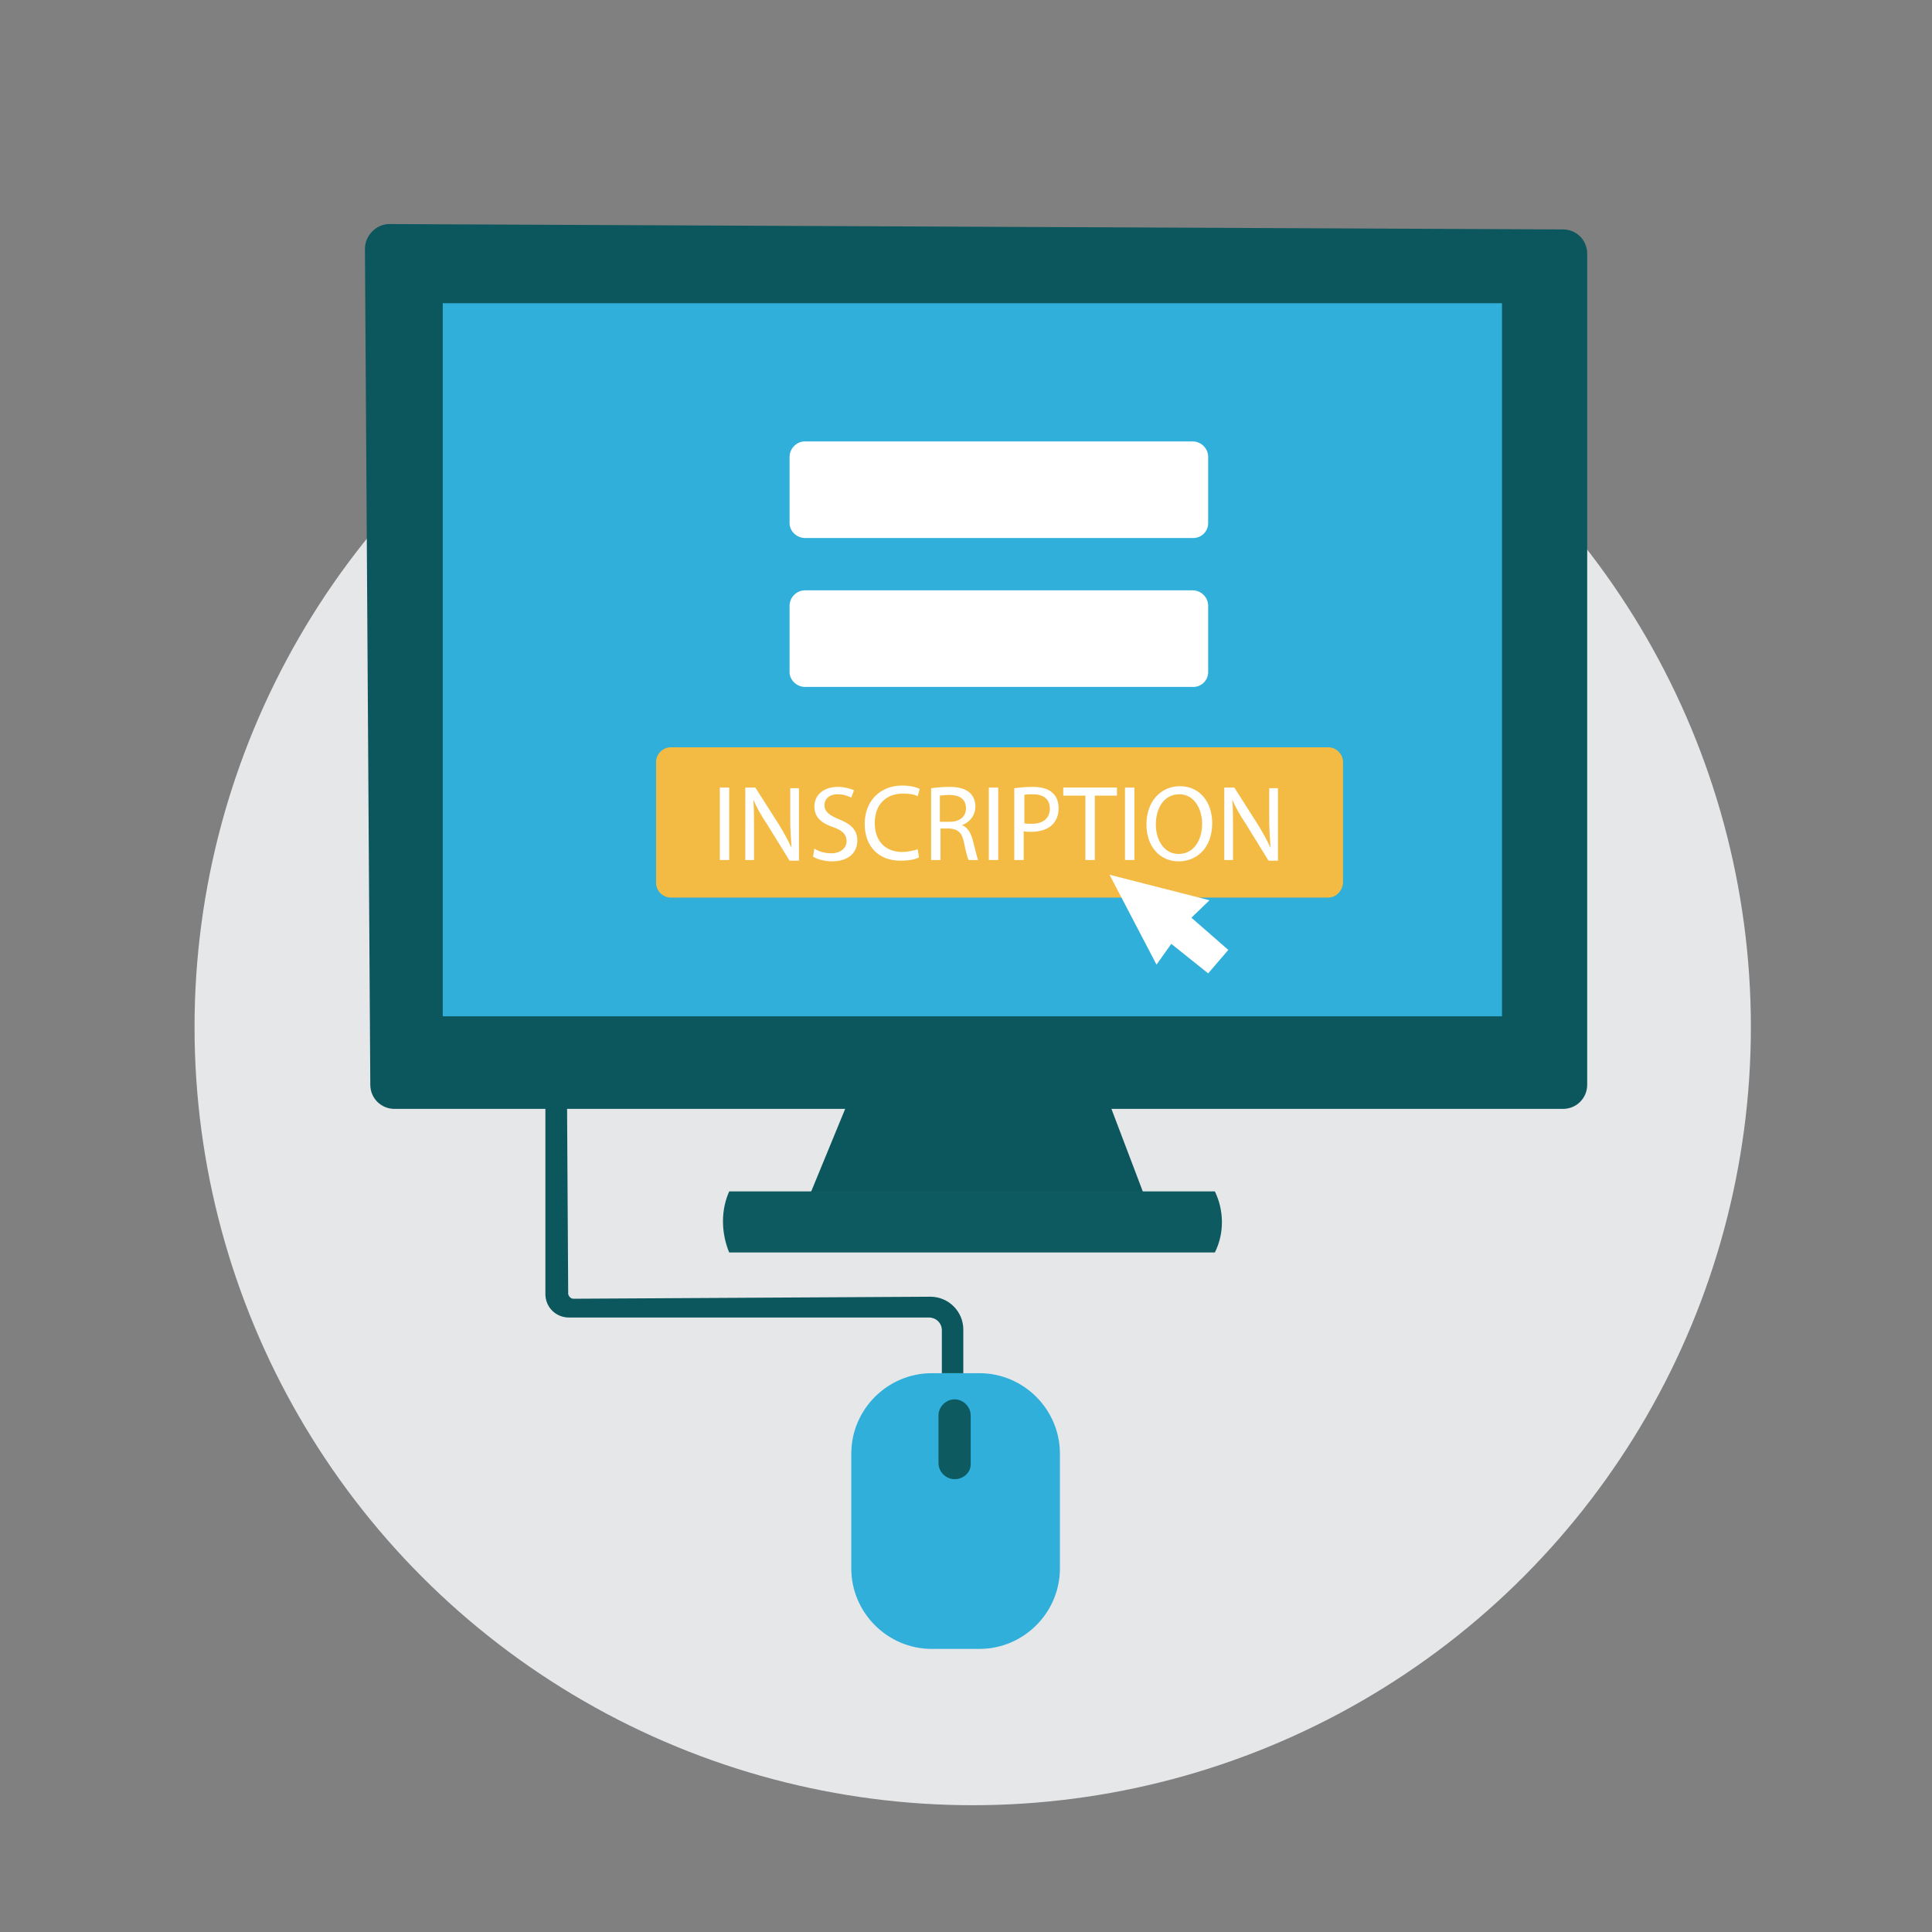 <?xml version="1.0" encoding="utf-8"?>
<!-- Generator: Adobe Illustrator 19.1.0, SVG Export Plug-In . SVG Version: 6.00 Build 0)  -->
<svg version="1.1" id="Layer_1" xmlns="http://www.w3.org/2000/svg" xmlns:xlink="http://www.w3.org/1999/xlink" x="0px" y="0px"
	 viewBox="0 0 288 288" style="enable-background:new 0 0 288 288;" xml:space="preserve">
<rect x="0" y="0" width="288" height="288" fill="#808080" stroke="none"/>
<style type="text/css">
	.st0{fill:#E6E7E8;}
	.st1{fill:#0B575D;}
	.st2{fill:#30AFDA;}
	.st3{fill:#FFFFFF;}
	.st4{fill:#F4BB44;}
	.st5{fill:#0D5B61;}
</style>
<circle class="st0" cx="145" cy="153.1" r="116"/>
<path class="st1" d="M54.4,37.1l0.8,124.6c0,2,1.6,3.6,3.6,3.6h174.2c2,0,3.6-1.6,3.6-3.6V37.8c0-2-1.6-3.6-3.6-3.6l-175-0.8
	C56.1,33.4,54.4,35.1,54.4,37.1z"/>
<polygon class="st1" points="126.4,164.3 119.9,180.1 171.3,180.1 165.3,164.3 "/>
<polyline class="st2" points="66,45.2 66,46.7 66,151.5 223.9,151.5 223.9,45.2 "/>
<path class="st3" d="M177.9,80.2H120c-1.2,0-2.3-1-2.3-2.2v-9.9c0-1.2,1-2.3,2.3-2.3h57.8c1.2,0,2.3,1,2.3,2.3v9.9
	C180.1,79.2,179.1,80.2,177.9,80.2z"/>
<path class="st4" d="M198,133.8h-98c-1.2,0-2.2-1-2.2-2.2v-18c0-1.2,1-2.2,2.2-2.2h98c1.2,0,2.2,1,2.2,2.2v18
	C200.1,132.8,199.2,133.8,198,133.8z"/>
<polygon class="st3" points="165.4,130.4 172.4,143.8 174.6,140.7 180.1,145.1 183.1,141.6 177.6,136.8 180.3,134.2 "/>
<path class="st3" d="M177.9,102.4H120c-1.2,0-2.3-1-2.3-2.2v-9.9c0-1.2,1-2.3,2.3-2.3h57.8c1.2,0,2.3,1,2.3,2.3v9.9
	C180.1,101.4,179.1,102.4,177.9,102.4z"/>
<path class="st1" d="M81.3,159.6v33.3c0,2,1.6,3.5,3.5,3.5h53.7c1,0,1.9,0.8,1.9,1.9v6.4h3.2v-6.5c0-2.7-2.2-4.9-4.9-4.9l-53.2,0.3
	c-0.4,0-0.7-0.3-0.8-0.7l-0.2-33.2H81.3z"/>
<path class="st2" d="M146,245.8h-7.1c-6.6,0-12-5.4-12-12v-17.1c0-6.6,5.4-12,12-12h7.1c6.6,0,12,5.4,12,12v17.1
	C158,240.4,152.6,245.8,146,245.8z"/>
<path class="st5" d="M142.3,220.5L142.3,220.5c-1.3,0-2.4-1.1-2.4-2.4V211c0-1.3,1.1-2.4,2.4-2.4l0,0c1.3,0,2.4,1.1,2.4,2.4v7.1
	C144.8,219.4,143.7,220.5,142.3,220.5z"/>
<path class="st5" d="M108.7,177.6L108.7,177.6c-1.2,2.7-1.2,5.8-0.2,8.6l0.2,0.5h72.4l0,0c1.4-2.8,1.4-6.2,0-9.1l0,0H108.7z"/>
<g>
	<path class="st3" d="M108.7,117.4v10.8h-1.4v-10.8H108.7z"/>
	<path class="st3" d="M111.1,128.2v-10.8h1.5l3.5,5.5c0.8,1.3,1.4,2.4,1.9,3.5l0,0c-0.1-1.4-0.2-2.8-0.2-4.4v-4.5h1.3v10.8h-1.4
		l-3.4-5.5c-0.8-1.2-1.5-2.4-2-3.6l0,0c0.1,1.4,0.1,2.7,0.1,4.4v4.6H111.1z"/>
	<path class="st3" d="M121.4,126.5c0.6,0.4,1.5,0.7,2.5,0.7c1.4,0,2.3-0.8,2.3-1.8c0-1-0.6-1.6-2-2.1c-1.8-0.6-2.8-1.5-2.8-3.1
		c0-1.7,1.4-2.9,3.5-2.9c1.1,0,1.9,0.3,2.4,0.5l-0.4,1.1c-0.4-0.2-1.1-0.5-2-0.5c-1.5,0-2,0.9-2,1.6c0,1,0.7,1.5,2.1,2.1
		c1.8,0.7,2.8,1.6,2.8,3.2c0,1.7-1.2,3.1-3.8,3.1c-1,0-2.2-0.3-2.8-0.7L121.4,126.5z"/>
	<path class="st3" d="M137,127.8c-0.5,0.3-1.5,0.5-2.8,0.5c-3,0-5.3-1.9-5.3-5.5c0-3.4,2.3-5.7,5.6-5.7c1.3,0,2.2,0.3,2.6,0.5
		l-0.3,1.1c-0.5-0.3-1.3-0.4-2.2-0.4c-2.5,0-4.2,1.6-4.2,4.4c0,2.6,1.5,4.3,4.1,4.3c0.8,0,1.7-0.2,2.3-0.4L137,127.8z"/>
	<path class="st3" d="M138.8,117.5c0.7-0.1,1.7-0.2,2.7-0.2c1.5,0,2.4,0.3,3.1,0.9c0.5,0.5,0.8,1.2,0.8,2c0,1.4-0.9,2.4-2,2.8v0
		c0.8,0.3,1.3,1.1,1.6,2.2c0.4,1.5,0.6,2.5,0.8,3h-1.4c-0.2-0.3-0.4-1.2-0.7-2.6c-0.3-1.5-0.9-2-2.2-2.1h-1.3v4.7h-1.4V117.5z
		 M140.2,122.5h1.4c1.5,0,2.4-0.8,2.4-2c0-1.4-1-2-2.5-2c-0.7,0-1.2,0.1-1.4,0.1V122.5z"/>
	<path class="st3" d="M148.8,117.4v10.8h-1.4v-10.8H148.8z"/>
	<path class="st3" d="M151.2,117.5c0.7-0.1,1.6-0.2,2.7-0.2c1.4,0,2.4,0.3,3,0.9c0.6,0.5,0.9,1.3,0.9,2.3c0,1-0.3,1.7-0.8,2.3
		c-0.7,0.8-1.9,1.2-3.3,1.2c-0.4,0-0.8,0-1.1-0.1v4.3h-1.4V117.5z M152.6,122.7c0.3,0.1,0.7,0.1,1.2,0.1c1.7,0,2.7-0.8,2.7-2.3
		c0-1.4-1-2.1-2.5-2.1c-0.6,0-1.1,0-1.3,0.1V122.7z"/>
	<path class="st3" d="M161.8,118.6h-3.3v-1.2h8v1.2h-3.3v9.6h-1.4V118.6z"/>
	<path class="st3" d="M169.1,117.4v10.8h-1.4v-10.8H169.1z"/>
	<path class="st3" d="M180.7,122.7c0,3.7-2.3,5.7-5,5.7c-2.8,0-4.8-2.2-4.8-5.5c0-3.4,2.1-5.7,5-5.7
		C178.8,117.2,180.7,119.5,180.7,122.7z M172.3,122.9c0,2.3,1.2,4.4,3.4,4.4c2.2,0,3.5-2,3.5-4.5c0-2.1-1.1-4.4-3.4-4.4
		C173.5,118.4,172.3,120.5,172.3,122.9z"/>
	<path class="st3" d="M182.5,128.2v-10.8h1.5l3.5,5.5c0.8,1.3,1.4,2.4,1.9,3.5l0,0c-0.1-1.4-0.2-2.8-0.2-4.4v-4.5h1.3v10.8h-1.4
		l-3.4-5.5c-0.8-1.2-1.5-2.4-2-3.6l0,0c0.1,1.4,0.1,2.7,0.1,4.4v4.6H182.5z"/>
</g>
</svg>
